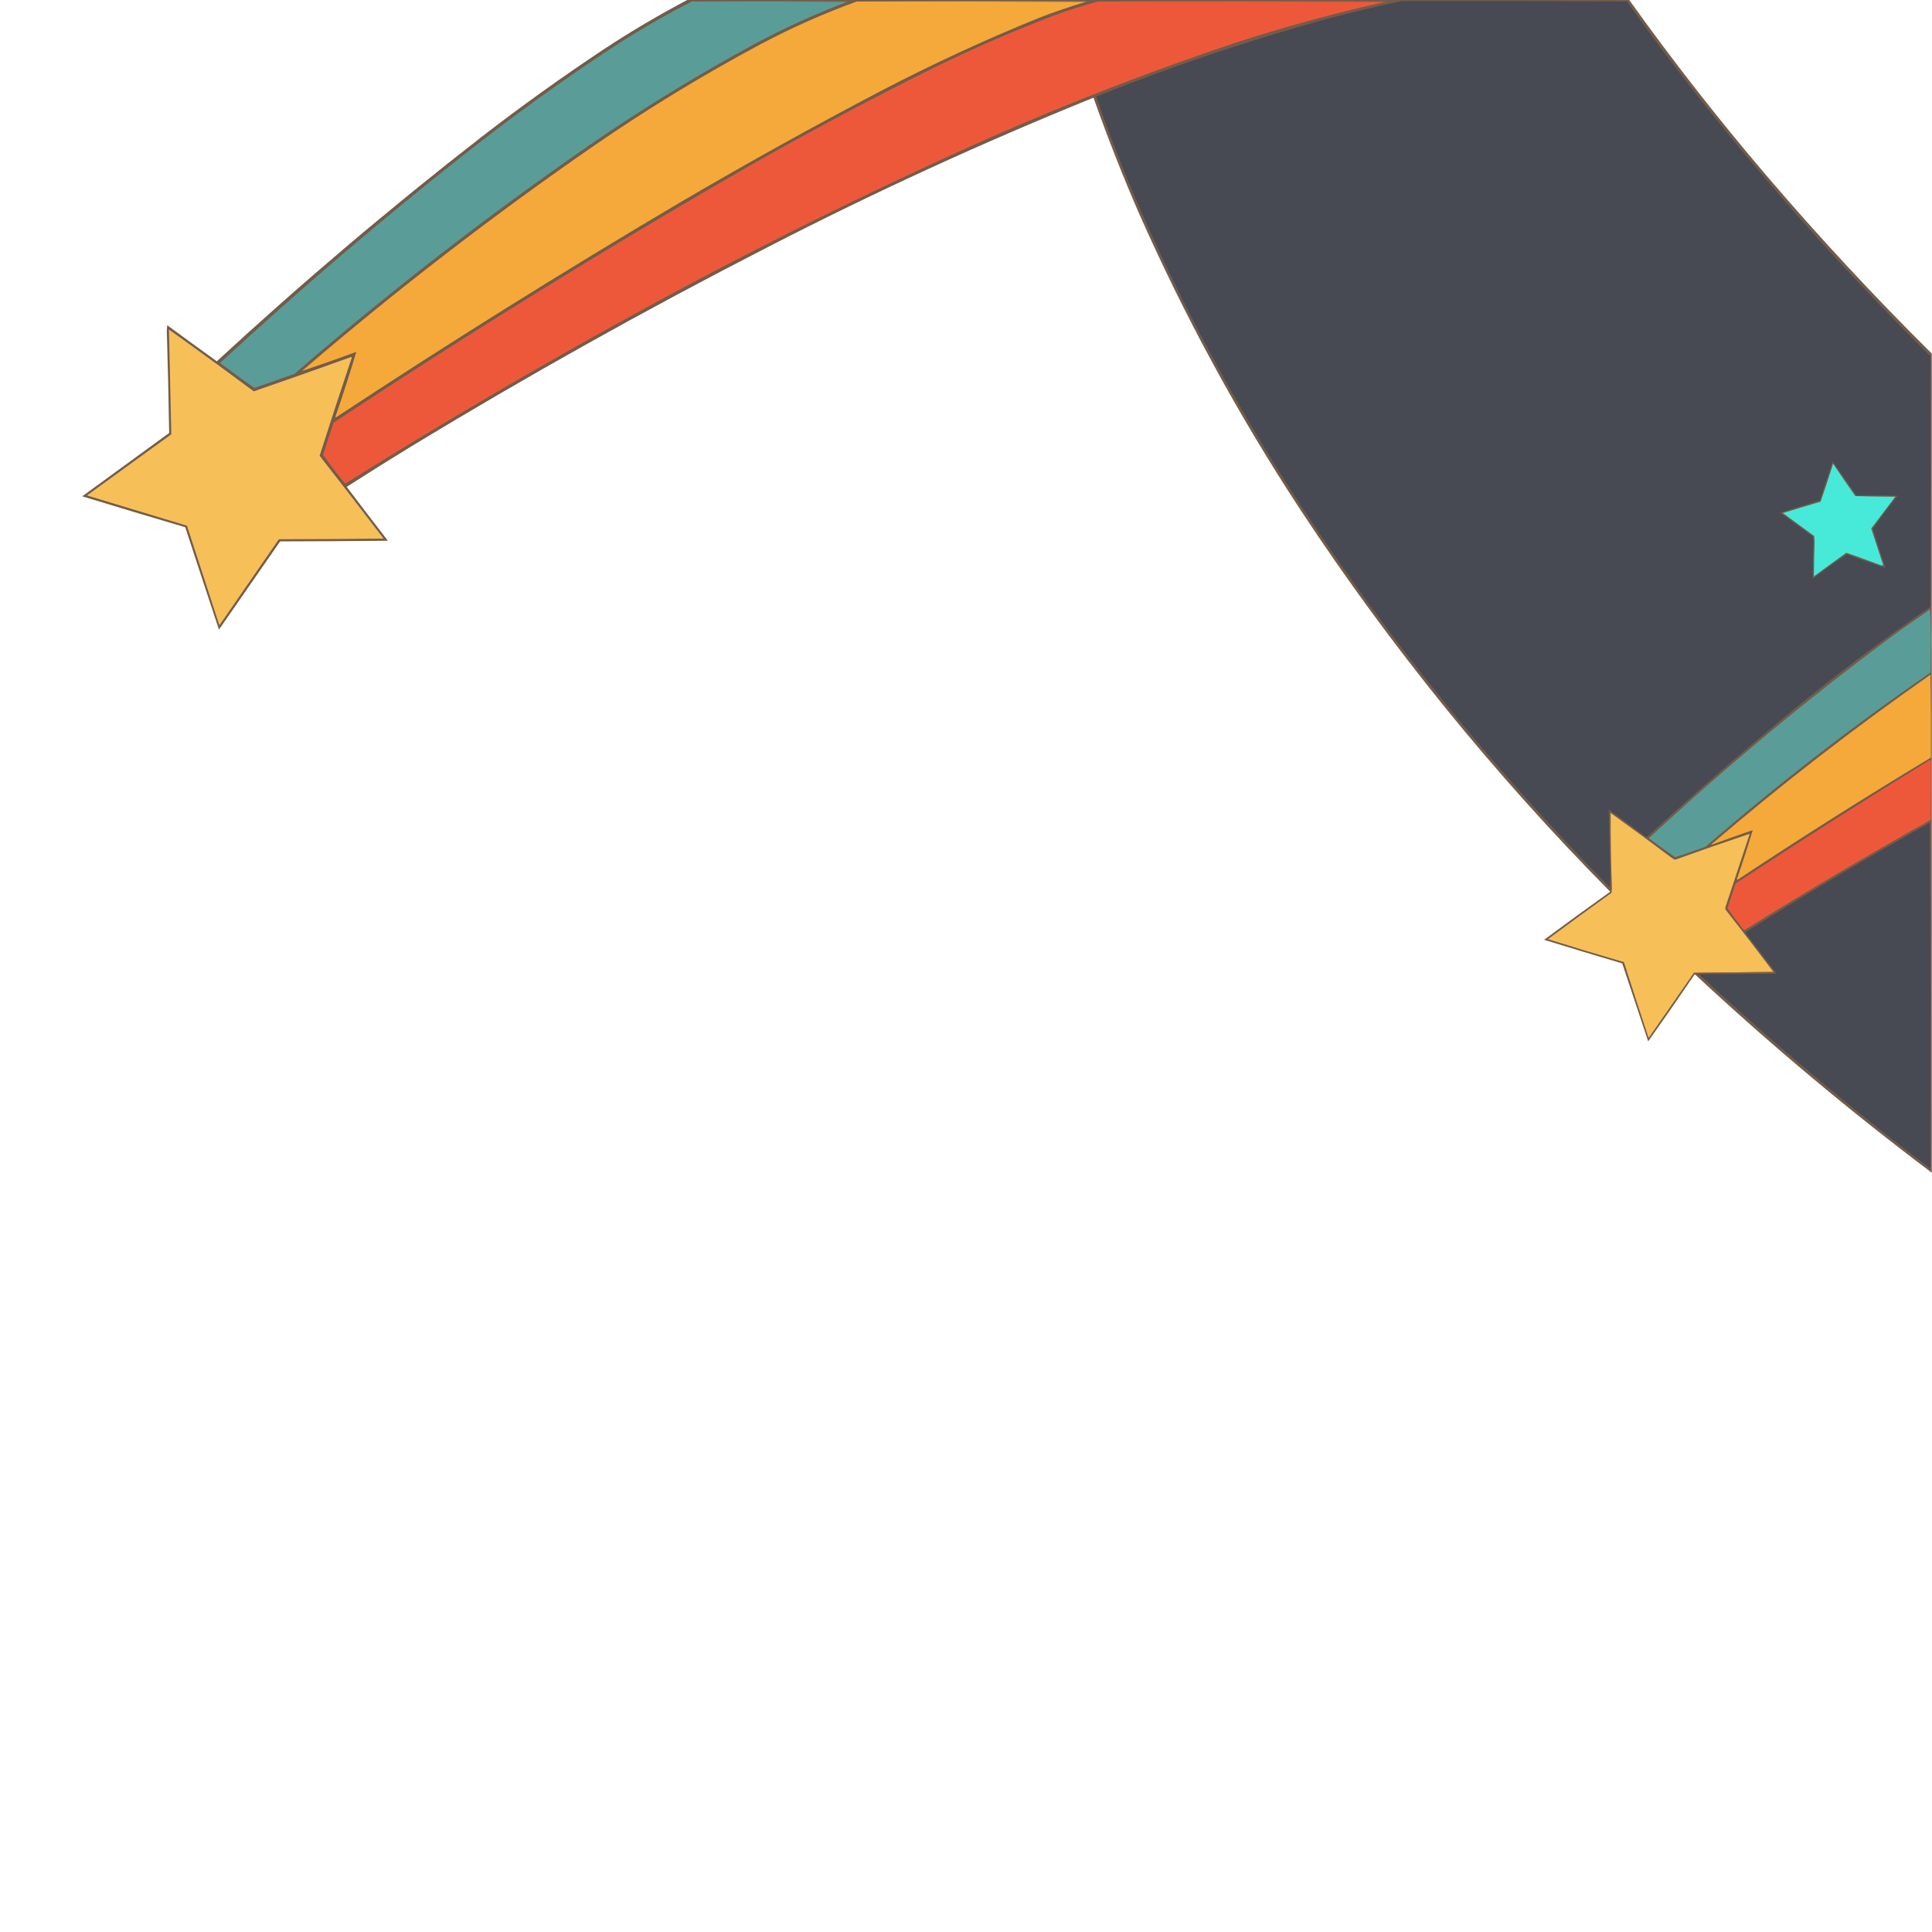 <?xml version="1.0" encoding="UTF-8"?>
<!DOCTYPE svg PUBLIC "-//W3C//DTD SVG 1.1//EN" "http://www.w3.org/Graphics/SVG/1.1/DTD/svg11.dtd">
<svg xmlns="http://www.w3.org/2000/svg" version="1.1" width="4500px" height="4500px" style="shape-rendering:geometricPrecision; text-rendering:geometricPrecision; image-rendering:optimizeQuality; fill-rule:evenodd; clip-rule:evenodd" xmlns:xlink="http://www.w3.org/1999/xlink">
<g><path style="opacity:0.972" fill="#6e5845" d="M 1601.5,-0.5 C 2332.5,-0.5 3063.5,-0.5 3794.5,-0.5C 3895.06,140.255 4001.56,276.589 4114,408.5C 4236.49,551.844 4364.99,690.177 4499.5,823.5C 4499.5,1459.5 4499.5,2095.5 4499.5,2731.5C 4308.09,2587.67 4124.43,2433.84 3948.5,2270C 3947.67,2269.31 3947,2269.48 3946.5,2270.5C 3911.16,2322.52 3875.33,2374.18 3839,2425.5C 3818.82,2364.97 3798.66,2304.47 3778.5,2244C 3717.68,2225.97 3657.02,2207.63 3596.5,2189C 3647.48,2151.18 3698.81,2113.84 3750.5,2077C 3479.93,1803.5 3239.43,1507 3029,1187.5C 2884.26,967.094 2758.26,735.428 2651,492.5C 2613.27,405.366 2578.6,317.033 2547,227.5C 2288.75,332.054 2035.58,448.22 1787.5,576C 1504.7,721.048 1228.04,875.715 957.5,1040C 907.163,1070.83 857.163,1102.17 807.5,1134C 839.308,1175.98 871.308,1217.81 903.5,1259.5C 819.835,1260.33 736.169,1260.83 652.5,1261C 605.123,1329.59 557.623,1398.09 510,1466.5C 483.641,1387.09 457.475,1307.59 431.5,1228C 351.37,1204.4 271.37,1180.4 191.5,1156C 259.089,1106.96 326.589,1057.79 394,1008.5C 392.75,928.828 390.917,849.161 388.5,769.5C 388.833,765.5 389.167,761.5 389.5,757.5C 427.86,785.693 466.36,813.693 505,841.5C 703.455,658.326 908.955,484.159 1121.5,319C 1214.37,247.233 1309.7,178.9 1407.5,114C 1470.25,72.782 1534.92,34.615 1601.5,-0.5 Z"/></g>
<g><path style="opacity:1" fill="#647a6e" d="M 1611.5,3.5 C 1732.33,2.334 1853.33,2.167 1974.5,3C 1973.96,3.717 1973.29,4.217 1972.5,4.5C 1852.33,3.5 1732,3.167 1611.5,3.5 Z"/></g>
<g><path style="opacity:1" fill="#b18040" d="M 1995.5,3.5 C 2174,2.334 2352.67,2.167 2531.5,3C 2530.76,4.039 2529.76,4.539 2528.5,4.5C 2351,3.5 2173.33,3.167 1995.5,3.5 Z"/></g>
<g><path style="opacity:1" fill="#ad583f" d="M 2557.5,3.5 C 2781.33,2.334 3005.33,2.167 3229.5,3C 3228.26,3.791 3226.92,4.291 3225.5,4.5C 3003,3.5 2780.33,3.167 2557.5,3.5 Z"/></g>
<g><path style="opacity:1" fill="#5a9d98" d="M 1611.5,3.5 C 1732,3.167 1852.33,3.5 1972.5,4.5C 1898.78,32.508 1826.78,65.342 1756.5,103C 1623.66,174.892 1495.32,253.559 1371.5,339C 1133.43,503.761 904.765,681.094 685.5,871C 654.514,881.993 623.514,892.826 592.5,903.5C 565.482,884.657 538.815,865.324 512.5,845.5C 696.778,675.348 887.112,512.848 1083.5,358C 1195.54,269.63 1311.2,186.296 1430.5,108C 1488.93,70.112 1549.26,35.278 1611.5,3.5 Z"/></g>
<g><path style="opacity:1" fill="#f5a93a" d="M 1995.5,3.5 C 2173.33,3.167 2351,3.5 2528.5,4.5C 2490.54,15.814 2453.21,28.647 2416.5,43C 2292.63,93.418 2170.97,149.751 2051.5,212C 1892.54,295.391 1735.87,382.391 1581.5,473C 1310.71,633.117 1044.21,799.617 782,972.5C 781.333,971.167 781.333,969.833 782,968.5C 799.04,919.05 815.04,869.383 830,819.5C 787.947,835.132 745.78,849.966 703.5,864C 921.809,676.565 1149.14,501.231 1385.5,338C 1509.5,252.635 1638.17,174.302 1771.5,103C 1844.26,64.428 1918.93,31.261 1995.5,3.5 Z"/></g>
<g><path style="opacity:1" fill="#ed583b" d="M 2557.5,3.5 C 2780.33,3.167 3003,3.5 3225.5,4.5C 3107.53,30.851 2991.2,62.685 2876.5,100C 2681.13,165.421 2489.8,239.421 2302.5,322C 2023.25,446.623 1749.25,582.623 1480.5,730C 1250.83,855.802 1025.33,987.969 804,1126.5C 785.88,1104.94 768.714,1082.61 752.5,1059.5C 760.364,1034.41 768.531,1009.41 777,984.5C 1090.05,777.35 1409.55,579.85 1735.5,392C 1877.32,310.975 2021.66,233.975 2168.5,161C 2261.3,115.267 2355.96,73.933 2452.5,37C 2486.98,24.117 2521.98,12.951 2557.5,3.5 Z"/></g>
<g><path style="opacity:1" fill="#474953" d="M 3264.5,2.5 C 3439.5,2.167 3614.5,2.5 3789.5,3.5C 3865.02,109.869 3944.19,213.536 4027,314.5C 4173.74,493.949 4330.07,665.616 4496,829.5C 4496.67,1024.17 4496.67,1218.83 4496,1413.5C 4390.72,1485.77 4288.56,1562.27 4189.5,1643C 4069.03,1741.46 3951.36,1843.46 3836.5,1949C 3835.5,1949.67 3834.5,1949.67 3833.5,1949C 3804.93,1927.47 3776.1,1906.3 3747,1885.5C 3748.02,1937.82 3749.18,1990.16 3750.5,2042.5C 3750.17,2050.5 3749.83,2058.5 3749.5,2066.5C 3477.31,1790.97 3235.81,1491.97 3025,1169.5C 2875.83,940.873 2747.17,700.539 2639,448.5C 2608.31,375.315 2579.81,301.149 2553.5,226C 2553.91,225.055 2554.57,224.388 2555.5,224C 2729.96,154.399 2908.3,94.399 3090.5,44C 3148.46,28.933 3206.46,15.1 3264.5,2.5 Z"/></g>
<g><path style="opacity:1" fill="#f7bf58" d="M 393.5,767.5 C 459.811,814.899 525.644,862.899 591,911.5C 666.363,885.535 741.53,859.035 816.5,832C 817.635,831.251 818.635,831.417 819.5,832.5C 793.898,908.64 768.898,984.974 744.5,1061.5C 794.487,1125.5 844.154,1189.83 893.5,1254.5C 812.169,1255.33 730.835,1255.83 649.5,1256C 603.333,1322.83 557.167,1389.67 511,1456.5C 485.93,1379.12 460.764,1301.79 435.5,1224.5C 357.833,1201 280.167,1177.5 202.5,1154C 268,1106.5 333.5,1059 399,1011.5C 397.1,930.184 395.267,848.851 393.5,767.5 Z"/></g>
<g><path style="opacity:1" fill="#6b5b49" d="M 4267.5,1073.5 C 4286.49,1099.6 4305.16,1126.1 4323.5,1153C 4355.84,1153.17 4388.17,1153.67 4420.5,1154.5C 4400.29,1179.77 4380.96,1205.61 4362.5,1232C 4371.87,1261.93 4381.53,1291.76 4391.5,1321.5C 4389.23,1322.21 4386.9,1322.04 4384.5,1321C 4356.61,1311.43 4328.95,1301.6 4301.5,1291.5C 4274.6,1309.87 4248.1,1328.87 4222,1348.5C 4222.23,1315.83 4222.57,1283.16 4223,1250.5C 4197.08,1231.79 4171.24,1212.96 4145.5,1194C 4176.37,1184.21 4207.37,1174.71 4238.5,1165.5C 4248.1,1136.54 4257.6,1107.54 4267,1078.5C 4267.49,1076.87 4267.66,1075.2 4267.5,1073.5 Z"/></g>
<g><path style="opacity:1" fill="#47e9d9" d="M 4268.5,1080.5 C 4270.07,1080.94 4271.24,1081.94 4272,1083.5C 4288.25,1107.67 4304.75,1131.67 4321.5,1155.5C 4352.49,1156.33 4383.49,1156.83 4414.5,1157C 4395.82,1181.68 4377.15,1206.34 4358.5,1231C 4367.73,1259.54 4377.07,1288.04 4386.5,1316.5C 4383.11,1317.22 4379.77,1316.72 4376.5,1315C 4351.33,1305.59 4326,1296.43 4300.5,1287.5C 4275.19,1305.64 4250.03,1323.97 4225,1342.5C 4224.99,1316 4225.49,1289.5 4226.5,1263C 4226.17,1258.17 4225.83,1253.33 4225.5,1248.5C 4201.17,1230.67 4176.83,1212.83 4152.5,1195C 4181.77,1185.98 4211.11,1177.15 4240.5,1168.5C 4249.96,1140.95 4259.13,1113.29 4268,1085.5C 4268.49,1083.87 4268.66,1082.2 4268.5,1080.5 Z"/></g>
<g><path style="opacity:1" fill="#5a9d98" d="M 4495.5,1419.5 C 4496.83,1443.66 4497.5,1468.16 4497.5,1493C 4497.17,1517.5 4496.83,1542 4496.5,1566.5C 4314.43,1691.75 4139.76,1826.92 3972.5,1972C 3949.16,1980.84 3925.49,1989 3901.5,1996.5C 3881.03,1982.09 3860.7,1967.42 3840.5,1952.5C 4025.13,1781.13 4218.46,1620.97 4420.5,1472C 4445.57,1454.48 4470.57,1436.98 4495.5,1419.5 Z"/></g>
<g><path style="opacity:1" fill="#f5a93a" d="M 4496.5,1571.5 C 4497.5,1635.66 4497.83,1700 4497.5,1764.5C 4345.07,1856.21 4194.74,1951.21 4046.5,2049.5C 4046.17,2049 4045.83,2048.5 4045.5,2048C 4058.54,2010.04 4070.88,1971.87 4082.5,1933.5C 4050.5,1944.46 4018.66,1955.79 3987,1967.5C 3986.31,1966.67 3986.48,1966 3987.5,1965.5C 4150.92,1825.7 4320.59,1694.37 4496.5,1571.5 Z"/></g>
<g><path style="opacity:1" fill="#ed583b" d="M 4494.5,1770.5 C 4495.5,1770.5 4496.5,1770.5 4497.5,1770.5C 4497.67,1816.83 4497.5,1863.17 4497,1909.5C 4350.17,1991.9 4205.51,2077.56 4063,2166.5C 4061.74,2166.24 4060.74,2165.57 4060,2164.5C 4047.64,2148.31 4035.47,2131.97 4023.5,2115.5C 4029.74,2096.28 4036.07,2077.11 4042.5,2058C 4191.71,1959.89 4342.37,1864.06 4494.5,1770.5 Z"/></g>
<g><path style="opacity:1" fill="#f7bf58" d="M 4130.5,2263.5 C 4068.83,2264.17 4007.17,2264.83 3945.5,2265.5C 3910.59,2316.26 3875.42,2366.93 3840,2417.5C 3820.42,2358.77 3801.26,2299.94 3782.5,2241C 3723.3,2223.73 3664.3,2205.9 3605.5,2187.5C 3654.53,2151.15 3703.86,2115.15 3753.5,2079.5C 3753.83,2076 3754.17,2072.5 3754.5,2069C 3752.26,2010.51 3751.26,1952.01 3751.5,1893.5C 3799.28,1927.79 3846.61,1962.62 3893.5,1998C 3896.04,1999.77 3898.71,2001.27 3901.5,2002.5C 3959.33,1981.71 4017.33,1961.55 4075.5,1942C 4056.67,1998.8 4037.84,2055.63 4019,2112.5C 4018.33,2114.5 4018.33,2116.5 4019,2118.5C 4056.65,2166.46 4093.82,2214.8 4130.5,2263.5 Z"/></g>
<g><path style="opacity:1" fill="#474953" d="M 4494.5,1916.5 C 4495.83,2050.33 4496.5,2184.5 4496.5,2319C 4496.33,2453.17 4496.17,2587.33 4496,2721.5C 4309.19,2580.06 4129.69,2429.23 3957.5,2269C 4017.83,2268.67 4078.17,2268.33 4138.5,2268C 4114.33,2236.5 4090.17,2205 4066,2173.5C 4065.49,2172 4065.99,2170.84 4067.5,2170C 4207.59,2081.95 4349.92,1997.45 4494.5,1916.5 Z"/></g>
<g><path style="opacity:1" fill="#b28c4e" d="M 4130.5,2263.5 C 4131.04,2263.56 4131.38,2263.89 4131.5,2264.5C 4069.5,2265.5 4007.5,2265.83 3945.5,2265.5C 4007.17,2264.83 4068.83,2264.17 4130.5,2263.5 Z"/></g>
</svg>
